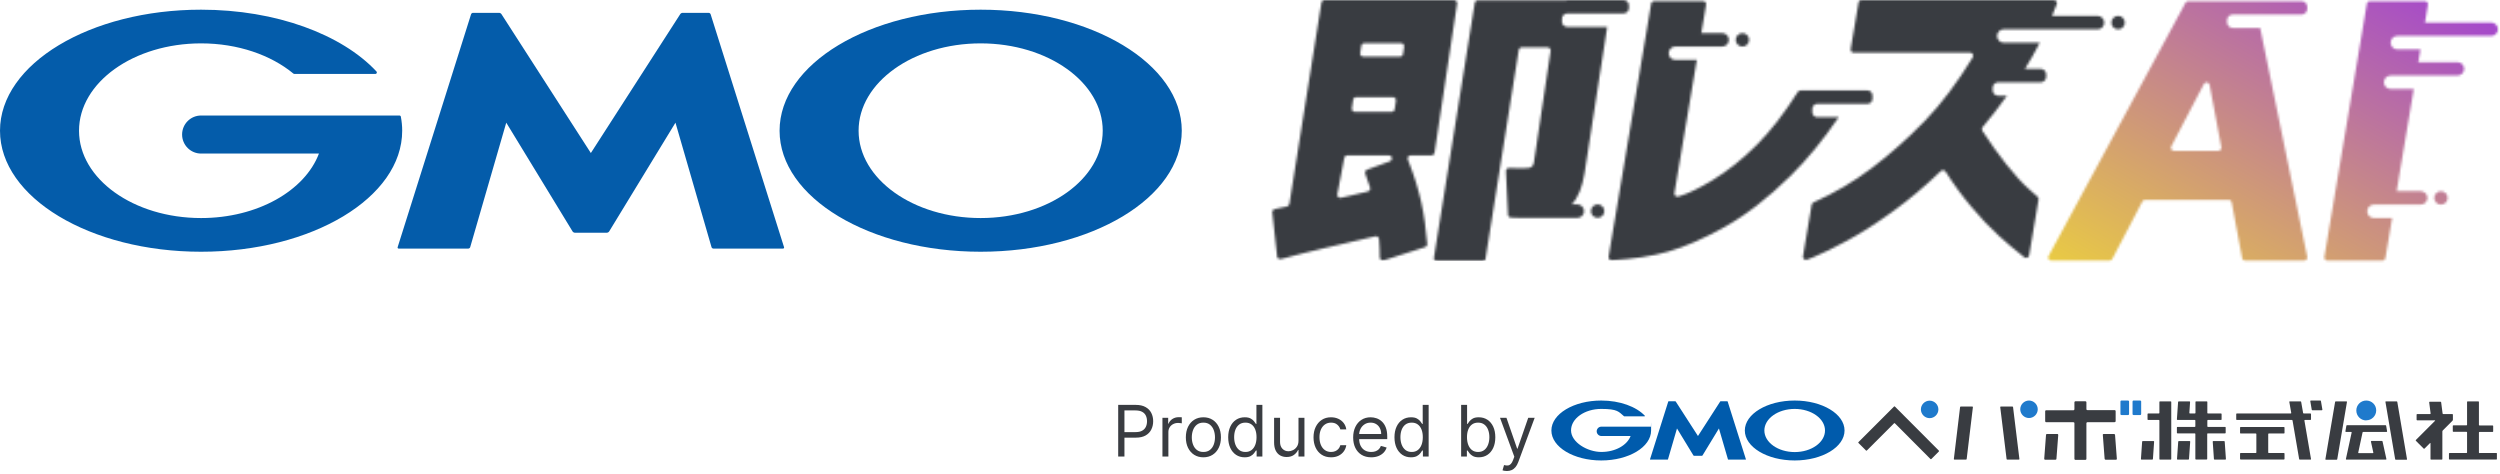 <svg width="1077" height="204" viewBox="0 0 1077 204" fill="none" xmlns="http://www.w3.org/2000/svg">
<g clip-path="url(#clip0_2392_1887)">
<path d="M649.154 202.915C648.719 202.915 648.332 202.879 647.992 202.807C647.652 202.741 647.417 202.676 647.286 202.611L647.938 200.353C648.56 200.512 649.11 200.57 649.588 200.526C650.066 200.483 650.489 200.269 650.858 199.886C651.235 199.509 651.579 198.898 651.89 198.051L652.368 196.748L646.201 179.984H648.98L653.584 193.274H653.757L658.361 179.984H661.141L654.061 199.093C653.743 199.955 653.349 200.668 652.878 201.232C652.407 201.804 651.861 202.228 651.238 202.503C650.623 202.778 649.928 202.915 649.154 202.915Z" fill="#393C41"/>
<path d="M629.458 196.661V174.424H632.02V182.633H632.237C632.426 182.343 632.686 181.974 633.019 181.525C633.359 181.069 633.844 180.664 634.474 180.309C635.111 179.947 635.973 179.766 637.058 179.766C638.463 179.766 639.7 180.118 640.772 180.82C641.843 181.522 642.679 182.517 643.28 183.806C643.881 185.094 644.181 186.614 644.181 188.366C644.181 190.132 643.881 191.663 643.28 192.959C642.679 194.247 641.847 195.246 640.782 195.955C639.718 196.657 638.492 197.009 637.102 197.009C636.03 197.009 635.173 196.831 634.528 196.477C633.884 196.115 633.388 195.706 633.041 195.25C632.693 194.786 632.426 194.403 632.237 194.099H631.933V196.661H629.458ZM631.977 188.322C631.977 189.582 632.161 190.693 632.531 191.656C632.9 192.611 633.439 193.36 634.148 193.903C634.858 194.439 635.726 194.707 636.754 194.707C637.826 194.707 638.72 194.424 639.436 193.86C640.16 193.288 640.703 192.521 641.065 191.558C641.434 190.588 641.619 189.509 641.619 188.322C641.619 187.15 641.438 186.093 641.076 185.152C640.721 184.204 640.182 183.454 639.458 182.904C638.741 182.347 637.84 182.068 636.754 182.068C635.712 182.068 634.836 182.333 634.127 182.861C633.417 183.382 632.882 184.113 632.52 185.054C632.158 185.988 631.977 187.077 631.977 188.322Z" fill="#393C41"/>
<path d="M607.818 197.009C606.429 197.009 605.202 196.657 604.138 195.955C603.074 195.246 602.241 194.247 601.64 192.959C601.04 191.663 600.739 190.132 600.739 188.366C600.739 186.614 601.04 185.094 601.64 183.806C602.241 182.517 603.077 181.522 604.148 180.82C605.22 180.118 606.458 179.766 607.862 179.766C608.948 179.766 609.805 179.947 610.435 180.309C611.072 180.664 611.557 181.069 611.89 181.525C612.23 181.974 612.494 182.343 612.683 182.633H612.9V174.424H615.462V196.661H612.987V194.099H612.683C612.494 194.403 612.227 194.786 611.879 195.25C611.532 195.706 611.036 196.115 610.392 196.477C609.747 196.831 608.89 197.009 607.818 197.009ZM608.166 194.707C609.194 194.707 610.062 194.439 610.772 193.903C611.481 193.36 612.02 192.611 612.389 191.656C612.759 190.693 612.943 189.582 612.943 188.322C612.943 187.077 612.762 185.988 612.4 185.054C612.038 184.113 611.503 183.382 610.793 182.861C610.084 182.333 609.208 182.068 608.166 182.068C607.08 182.068 606.175 182.347 605.451 182.904C604.735 183.454 604.196 184.204 603.834 185.152C603.479 186.093 603.302 187.15 603.302 188.322C603.302 189.509 603.483 190.588 603.844 191.558C604.214 192.521 604.756 193.288 605.473 193.86C606.197 194.424 607.095 194.707 608.166 194.707Z" fill="#393C41"/>
<path d="M590.718 197.009C589.111 197.009 587.724 196.654 586.559 195.944C585.401 195.228 584.507 194.229 583.877 192.948C583.255 191.659 582.943 190.161 582.943 188.453C582.943 186.744 583.255 185.239 583.877 183.936C584.507 182.626 585.383 181.605 586.505 180.874C587.634 180.136 588.951 179.766 590.457 179.766C591.326 179.766 592.183 179.911 593.03 180.201C593.877 180.49 594.648 180.961 595.343 181.612C596.038 182.257 596.592 183.111 597.004 184.175C597.417 185.239 597.623 186.549 597.623 188.105V189.191H584.768V186.976H595.017C595.017 186.035 594.829 185.195 594.453 184.457C594.083 183.719 593.555 183.136 592.867 182.709C592.187 182.282 591.383 182.068 590.457 182.068C589.436 182.068 588.553 182.322 587.808 182.828C587.069 183.328 586.501 183.979 586.103 184.783C585.705 185.586 585.506 186.448 585.506 187.367V188.844C585.506 190.103 585.723 191.171 586.157 192.047C586.599 192.915 587.211 193.578 587.992 194.034C588.774 194.482 589.682 194.707 590.718 194.707C591.391 194.707 591.999 194.613 592.542 194.424C593.092 194.229 593.566 193.939 593.964 193.556C594.362 193.165 594.67 192.68 594.887 192.101L597.362 192.796C597.102 193.635 596.664 194.374 596.049 195.011C595.433 195.64 594.673 196.133 593.769 196.487C592.864 196.835 591.847 197.009 590.718 197.009Z" fill="#393C41"/>
<path d="M573.421 197.009C571.858 197.009 570.511 196.639 569.382 195.901C568.253 195.163 567.384 194.146 566.776 192.85C566.168 191.554 565.864 190.074 565.864 188.409C565.864 186.715 566.175 185.221 566.798 183.925C567.428 182.622 568.304 181.605 569.425 180.874C570.555 180.136 571.872 179.766 573.378 179.766C574.55 179.766 575.607 179.984 576.548 180.418C577.489 180.852 578.26 181.46 578.861 182.242C579.462 183.024 579.834 183.936 579.979 184.978H577.417C577.221 184.218 576.787 183.545 576.114 182.959C575.448 182.365 574.55 182.068 573.421 182.068C572.422 182.068 571.546 182.329 570.794 182.85C570.048 183.364 569.465 184.091 569.045 185.032C568.633 185.966 568.427 187.063 568.427 188.322C568.427 189.611 568.629 190.733 569.035 191.688C569.447 192.644 570.026 193.386 570.772 193.914C571.525 194.443 572.408 194.707 573.421 194.707C574.087 194.707 574.691 194.591 575.234 194.359C575.777 194.128 576.237 193.795 576.613 193.36C576.99 192.926 577.258 192.405 577.417 191.797H579.979C579.834 192.781 579.476 193.668 578.904 194.457C578.34 195.239 577.59 195.861 576.657 196.325C575.73 196.781 574.652 197.009 573.421 197.009Z" fill="#393C41"/>
<path d="M559.39 189.842V179.984H561.953V196.661H559.39V193.838H559.217C558.826 194.685 558.218 195.405 557.392 195.999C556.567 196.585 555.525 196.878 554.265 196.878C553.223 196.878 552.297 196.65 551.486 196.194C550.675 195.731 550.038 195.036 549.575 194.11C549.112 193.176 548.88 192 548.88 190.581V179.984H551.442V190.407C551.442 191.623 551.783 192.593 552.463 193.317C553.151 194.041 554.027 194.403 555.091 194.403C555.728 194.403 556.375 194.24 557.034 193.914C557.7 193.588 558.257 193.089 558.706 192.416C559.162 191.743 559.39 190.885 559.39 189.842Z" fill="#393C41"/>
<path d="M536.187 197.009C534.798 197.009 533.571 196.657 532.507 195.955C531.443 195.246 530.61 194.247 530.009 192.959C529.408 191.663 529.108 190.132 529.108 188.366C529.108 186.614 529.408 185.094 530.009 183.806C530.61 182.517 531.446 181.522 532.517 180.82C533.589 180.118 534.826 179.766 536.231 179.766C537.317 179.766 538.174 179.947 538.804 180.309C539.441 180.664 539.926 181.069 540.259 181.525C540.599 181.974 540.863 182.343 541.052 182.633H541.269V174.424H543.831V196.661H541.356V194.099H541.052C540.863 194.403 540.596 194.786 540.248 195.25C539.901 195.706 539.405 196.115 538.761 196.477C538.116 196.831 537.259 197.009 536.187 197.009ZM536.535 194.707C537.563 194.707 538.431 194.439 539.141 193.903C539.85 193.36 540.389 192.611 540.758 191.656C541.128 190.693 541.312 189.582 541.312 188.322C541.312 187.077 541.131 185.988 540.769 185.054C540.407 184.113 539.872 183.382 539.162 182.861C538.453 182.333 537.577 182.068 536.535 182.068C535.449 182.068 534.544 182.347 533.82 182.904C533.104 183.454 532.564 184.204 532.203 185.152C531.848 186.093 531.671 187.15 531.671 188.322C531.671 189.509 531.851 190.588 532.213 191.558C532.583 192.521 533.125 193.288 533.842 193.86C534.566 194.424 535.463 194.707 536.535 194.707Z" fill="#393C41"/>
<path d="M518.421 197.009C516.916 197.009 515.595 196.65 514.458 195.934C513.329 195.217 512.446 194.214 511.809 192.926C511.179 191.638 510.864 190.132 510.864 188.409C510.864 186.672 511.179 185.156 511.809 183.86C512.446 182.564 513.329 181.558 514.458 180.841C515.595 180.125 516.916 179.766 518.421 179.766C519.927 179.766 521.244 180.125 522.374 180.841C523.51 181.558 524.393 182.564 525.023 183.86C525.66 185.156 525.978 186.672 525.978 188.409C525.978 190.132 525.66 191.638 525.023 192.926C524.393 194.214 523.51 195.217 522.374 195.934C521.244 196.65 519.927 197.009 518.421 197.009ZM518.421 194.707C519.565 194.707 520.506 194.414 521.244 193.827C521.983 193.241 522.529 192.47 522.884 191.515C523.239 190.559 523.416 189.524 523.416 188.409C523.416 187.295 523.239 186.256 522.884 185.293C522.529 184.33 521.983 183.552 521.244 182.959C520.506 182.365 519.565 182.068 518.421 182.068C517.278 182.068 516.337 182.365 515.598 182.959C514.86 183.552 514.314 184.33 513.959 185.293C513.604 186.256 513.427 187.295 513.427 188.409C513.427 189.524 513.604 190.559 513.959 191.515C514.314 192.47 514.86 193.241 515.598 193.827C516.337 194.414 517.278 194.707 518.421 194.707Z" fill="#393C41"/>
<path d="M500.778 196.661V179.984H503.253V182.503H503.427C503.731 181.677 504.281 181.008 505.077 180.494C505.873 179.98 506.771 179.723 507.77 179.723C507.958 179.723 508.193 179.727 508.476 179.734C508.758 179.741 508.972 179.752 509.116 179.766V182.372C509.029 182.351 508.83 182.318 508.519 182.275C508.215 182.224 507.893 182.199 507.553 182.199C506.742 182.199 506.018 182.369 505.381 182.709C504.752 183.042 504.252 183.505 503.883 184.099C503.521 184.685 503.34 185.355 503.34 186.107V196.661H500.778Z" fill="#393C41"/>
<path d="M481.717 196.661V174.424H489.23C490.975 174.424 492.401 174.739 493.508 175.369C494.623 175.992 495.448 176.835 495.984 177.899C496.52 178.963 496.787 180.15 496.787 181.46C496.787 182.77 496.52 183.961 495.984 185.032C495.455 186.104 494.638 186.958 493.53 187.595C492.423 188.225 491.004 188.54 489.274 188.54H483.888V186.151H489.187C490.381 186.151 491.34 185.945 492.064 185.532C492.788 185.119 493.313 184.562 493.639 183.86C493.972 183.15 494.138 182.351 494.138 181.46C494.138 180.57 493.972 179.774 493.639 179.072C493.313 178.369 492.784 177.819 492.053 177.421C491.322 177.016 490.352 176.813 489.144 176.813H484.41V196.661H481.717Z" fill="#393C41"/>
<g clip-path="url(#clip1_2392_1887)">
<path d="M913.9 172.55H916.791C916.998 172.55 917.204 172.705 917.204 172.963V178.384C917.204 178.591 917.049 178.797 916.791 178.797H913.9C913.693 178.797 913.487 178.643 913.487 178.384V172.963C913.487 172.757 913.642 172.55 913.9 172.55Z" fill="#1F7ACC"/>
<path d="M919.115 172.55H922.006C922.213 172.55 922.419 172.705 922.419 172.963V178.384C922.419 178.591 922.264 178.797 922.006 178.797H919.115C918.908 178.797 918.702 178.643 918.702 178.384V172.963C918.702 172.757 918.856 172.55 919.115 172.55Z" fill="#1F7ACC"/>
<path d="M831.288 180.14C833.354 180.14 835.057 178.436 835.057 176.371C835.057 174.305 833.354 172.602 831.288 172.602C829.223 172.602 827.519 174.305 827.519 176.371C827.519 178.436 829.223 180.14 831.288 180.14Z" fill="#1F7ACC"/>
<path d="M874.091 172.55C872.026 172.55 870.322 174.254 870.322 176.319C870.322 178.384 872.026 180.088 874.091 180.088C876.157 180.088 877.861 178.384 877.861 176.319C877.861 174.254 876.157 172.55 874.091 172.55Z" fill="#1F7ACC"/>
<path d="M1019.38 181.069C1021.76 181.069 1023.67 179.159 1023.67 176.784C1023.67 174.409 1021.76 172.55 1019.38 172.55C1017.01 172.55 1015.1 174.46 1015.1 176.835C1015.1 179.211 1017.01 181.121 1019.38 181.121" fill="#1F7ACC"/>
<path d="M731.483 196.352H733.187C733.29 196.352 733.394 196.301 733.445 196.198L740.519 184.58L744.391 197.85C744.391 197.953 744.494 198.005 744.598 198.005H752.033C752.136 198.005 752.188 197.953 752.136 197.85L744.288 173.015C744.288 172.911 744.185 172.86 744.081 172.86H741.293C741.19 172.86 741.087 172.911 741.035 173.015L731.483 187.833L721.931 173.015C721.931 172.963 721.776 172.86 721.673 172.86H718.885C718.782 172.86 718.678 172.911 718.678 173.015L710.83 197.85C710.83 197.953 710.83 198.005 710.934 198.005H718.369C718.472 198.005 718.523 197.953 718.575 197.85L722.448 184.58L729.521 196.198C729.521 196.249 729.676 196.352 729.779 196.352H731.483Z" fill="#005BAC"/>
<path d="M711.192 183.961C711.192 183.909 711.088 183.806 711.037 183.806H689.868C688.732 183.806 687.854 184.735 687.854 185.819C687.854 186.904 688.783 187.833 689.868 187.833H702.466C700.969 191.809 695.909 194.7 689.868 194.7C683.827 194.7 676.805 190.518 676.805 185.406C676.805 180.295 682.639 176.164 689.816 176.164C696.993 176.164 697.303 177.403 699.678 179.365C699.678 179.365 699.729 179.365 699.781 179.365H708.455C708.558 179.365 708.61 179.314 708.61 179.211C708.61 179.107 708.61 179.159 708.61 179.107C704.893 175.183 697.871 172.55 689.816 172.55C677.941 172.55 668.337 178.333 668.337 185.458C668.337 192.583 677.941 198.366 689.816 198.366C701.691 198.366 711.295 192.583 711.295 185.458C711.295 178.333 711.295 184.477 711.14 183.961" fill="#005BAC"/>
<path d="M773.15 172.55C761.275 172.55 751.671 178.333 751.671 185.458C751.671 192.583 761.275 198.366 773.15 198.366C785.026 198.366 794.629 192.583 794.629 185.458C794.629 178.333 785.026 172.55 773.15 172.55ZM773.15 194.752C765.973 194.752 760.087 190.57 760.087 185.458C760.087 180.346 765.922 176.164 773.15 176.164C780.379 176.164 786.213 180.346 786.213 185.458C786.213 190.57 780.379 194.752 773.15 194.752Z" fill="#005BAC"/>
<path d="M922.316 197.747C922.316 197.901 922.419 198.005 922.574 198.005H927.169C927.324 198.005 927.427 197.901 927.479 197.747L927.995 190.26C927.995 190.105 927.892 190.002 927.737 190.002H923.142C922.987 190.002 922.884 190.105 922.832 190.26L922.316 197.747Z" fill="#393C41"/>
<path d="M937.857 197.747C937.857 197.901 937.96 198.005 938.115 198.005H942.711C942.865 198.005 942.969 197.901 943.02 197.747L943.537 190.26C943.537 190.105 943.433 190.002 943.278 190.002H938.683C938.528 190.002 938.425 190.105 938.373 190.26L937.857 197.747Z" fill="#393C41"/>
<path d="M953.502 190.002C953.347 190.002 953.244 190.105 953.244 190.26L953.76 197.747C953.76 197.901 953.915 198.005 954.07 198.005H958.665C958.82 198.005 958.923 197.901 958.923 197.747L958.407 190.26C958.407 190.105 958.252 190.002 958.097 190.002H953.502Z" fill="#393C41"/>
<path d="M951.178 183.909C951.023 183.909 950.92 183.806 950.92 183.651V181.173C950.92 181.018 951.023 180.914 951.178 180.914H956.806C956.961 180.914 957.064 180.811 957.064 180.656V178.384C957.064 178.23 956.961 178.126 956.806 178.126H951.178C951.023 178.126 950.92 178.023 950.92 177.868V173.17C950.92 173.015 950.817 172.911 950.662 172.911H946.067C945.912 172.911 945.809 173.015 945.809 173.17V177.868C945.809 178.023 945.705 178.126 945.55 178.126H943.433C943.279 178.126 943.175 178.023 943.175 177.868L943.485 173.17C943.485 173.015 943.382 172.911 943.227 172.911H938.632C938.477 172.911 938.373 173.015 938.322 173.17L937.806 180.656C937.806 180.811 937.909 180.914 938.064 180.914H945.499C945.654 180.914 945.757 181.018 945.757 181.173V183.651C945.757 183.806 945.654 183.909 945.499 183.909H938.064C937.909 183.909 937.806 184.012 937.806 184.167V186.439C937.806 186.594 937.909 186.697 938.064 186.697H945.499C945.654 186.697 945.757 186.8 945.757 186.955V197.695C945.757 197.85 945.86 197.953 946.015 197.953H950.61C950.765 197.953 950.868 197.85 950.868 197.695V186.955C950.868 186.8 950.972 186.697 951.127 186.697H958.562C958.717 186.697 958.82 186.594 958.82 186.439V184.167C958.82 184.012 958.717 183.909 958.562 183.909H951.127H951.178Z" fill="#393C41"/>
<path d="M930.267 177.868C930.267 178.023 930.164 178.126 930.009 178.126H925.414C925.259 178.126 925.156 178.23 925.156 178.384V180.656C925.156 180.811 925.259 180.914 925.414 180.914H930.009C930.164 180.914 930.267 181.018 930.267 181.173V197.747C930.267 197.901 930.37 198.005 930.525 198.005H935.121C935.275 198.005 935.379 197.901 935.379 197.747V173.17C935.379 173.015 935.275 172.911 935.121 172.911H930.525C930.37 172.911 930.267 173.015 930.267 173.17V177.868Z" fill="#393C41"/>
<path d="M880.649 197.643C880.649 197.85 880.804 198.056 881.01 198.056H885.502C885.709 198.056 885.915 197.901 885.915 197.643L886.69 187.368C886.69 187.162 886.535 186.955 886.328 186.955H881.836C881.63 186.955 881.423 187.11 881.423 187.368L880.649 197.643Z" fill="#393C41"/>
<path d="M906.258 186.955C906.052 186.955 905.845 187.11 905.897 187.368L906.671 197.643C906.671 197.85 906.878 198.056 907.084 198.056H911.576C911.783 198.056 911.989 197.901 911.938 197.643L911.163 187.368C911.163 187.162 910.957 186.955 910.75 186.955H906.258Z" fill="#393C41"/>
<path d="M911.008 181.844C911.215 181.844 911.421 181.689 911.421 181.431V177.094C911.421 176.887 911.267 176.681 911.008 176.681H899.236C899.03 176.681 898.823 176.526 898.823 176.268V173.273C898.823 173.066 898.617 172.86 898.41 172.86H894.073C893.867 172.86 893.66 173.066 893.66 173.273V176.319C893.66 176.526 893.505 176.732 893.247 176.732H881.475C881.268 176.732 881.062 176.887 881.062 177.145V181.482C881.062 181.689 881.268 181.895 881.475 181.895H893.247C893.453 181.895 893.66 182.05 893.66 182.308V197.695C893.66 197.901 893.815 198.108 894.073 198.108H898.41C898.617 198.108 898.823 197.953 898.823 197.695V182.308C898.823 182.102 898.978 181.895 899.236 181.895H911.008V181.844Z" fill="#393C41"/>
<path d="M815.076 176.009L814.869 176.216L814.663 176.422L800.619 190.466C800.515 190.57 800.515 190.725 800.619 190.828L803.872 194.081C803.975 194.184 804.13 194.184 804.233 194.081L815.953 182.36C816.057 182.257 816.212 182.257 816.315 182.36L831.65 197.747C831.753 197.85 831.908 197.85 832.011 197.747L835.264 194.494C835.367 194.39 835.367 194.236 835.264 194.132L816.315 175.132C816.212 175.028 816.057 175.028 815.953 175.132L815.024 176.061L815.076 176.009Z" fill="#393C41"/>
<path d="M841.718 197.747C841.718 197.901 841.821 198.005 841.976 198.005H846.933C847.088 198.005 847.243 197.901 847.243 197.747L849.927 175.39C849.927 175.235 849.824 175.132 849.669 175.132H844.713C844.558 175.132 844.454 175.235 844.403 175.39L841.718 197.747Z" fill="#393C41"/>
<path d="M861.958 175.132C861.803 175.132 861.7 175.235 861.7 175.39L864.436 197.747C864.436 197.901 864.591 198.005 864.746 198.005H869.703C869.857 198.005 869.961 197.901 869.961 197.747L867.224 175.39C867.224 175.235 867.069 175.132 866.914 175.132H861.958Z" fill="#393C41"/>
<path d="M1032.76 173.17C1032.76 173.015 1032.6 172.911 1032.45 172.911H1027.85C1027.7 172.911 1027.59 173.015 1027.65 173.17L1031.83 197.798C1031.83 197.953 1031.98 198.056 1032.14 198.056H1036.73C1036.89 198.056 1036.99 197.953 1036.94 197.798L1032.76 173.17Z" fill="#393C41"/>
<path d="M1006.27 172.911C1006.11 172.911 1005.96 173.015 1005.96 173.17L1001.78 197.798C1001.78 197.953 1001.83 198.056 1001.98 198.056H1006.58C1006.73 198.056 1006.89 197.953 1006.89 197.798L1011.07 173.17C1011.07 173.015 1011.02 172.911 1010.87 172.911H1006.27Z" fill="#393C41"/>
<path d="M1021.6 190.002C1021.45 190.002 1021.35 190.105 1021.4 190.26L1022.43 194.958C1022.43 195.113 1022.38 195.217 1022.22 195.217H1016.13C1015.98 195.217 1015.87 195.113 1015.93 194.958L1017.78 186.336C1017.78 186.181 1017.94 186.078 1018.09 186.078H1028.11C1028.27 186.078 1028.37 185.974 1028.37 185.819C1028.37 185.819 1028.01 183.651 1027.96 183.444C1027.96 183.289 1027.85 183.186 1027.7 183.186H1011.07C1010.92 183.186 1010.81 183.289 1010.81 183.444L1010.4 185.819C1010.4 185.974 1010.5 186.078 1010.66 186.078H1012.88C1013.03 186.078 1013.14 186.181 1013.09 186.336L1010.61 197.747C1010.61 197.901 1010.66 198.005 1010.81 198.005H1027.85C1028.01 198.005 1028.11 197.901 1028.06 197.747L1026.41 190.208C1026.41 190.053 1026.25 189.95 1026.1 189.95H1021.55L1021.6 190.002Z" fill="#393C41"/>
<path d="M1068.18 195.217C1068.02 195.217 1067.92 195.113 1067.92 194.958V186.336C1067.92 186.181 1068.02 186.078 1068.18 186.078H1073.8C1073.96 186.078 1074.06 185.974 1074.06 185.819V183.548C1074.06 183.393 1073.96 183.289 1073.8 183.289H1068.18C1068.02 183.289 1067.92 183.186 1067.92 183.031V173.17C1067.92 173.015 1067.82 172.911 1067.66 172.911H1063.07C1062.91 172.911 1062.81 173.015 1062.81 173.17V182.98C1062.81 183.135 1062.7 183.238 1062.55 183.238H1056.92C1056.77 183.238 1056.66 183.341 1056.66 183.496V185.768C1056.66 185.923 1056.77 186.026 1056.92 186.026H1062.55C1062.7 186.026 1062.81 186.129 1062.81 186.284V194.907C1062.81 195.062 1062.7 195.165 1062.55 195.165H1055.27C1055.11 195.165 1055.01 195.268 1055.01 195.423V197.695C1055.01 197.85 1055.11 197.953 1055.27 197.953H1075.46C1075.61 197.953 1075.72 197.85 1075.72 197.695V195.423C1075.72 195.268 1075.61 195.165 1075.46 195.165H1068.23L1068.18 195.217Z" fill="#393C41"/>
<path d="M1056.51 181.276C1056.61 181.173 1056.71 180.966 1056.71 180.811V178.643C1056.71 178.488 1056.61 178.384 1056.46 178.384H1052.58C1052.43 178.384 1052.27 178.281 1052.27 178.126L1051.65 173.324C1051.65 173.17 1051.5 173.066 1051.34 173.066H1046.75C1046.59 173.066 1046.49 173.17 1046.49 173.324L1047.11 178.126C1047.11 178.281 1047.01 178.384 1046.85 178.384H1041.33C1041.17 178.384 1041.07 178.488 1041.07 178.643V180.811C1041.07 180.966 1041.17 181.069 1041.33 181.069H1048.92C1049.07 181.069 1049.12 181.173 1049.02 181.276L1040.76 189.537C1040.66 189.64 1040.66 189.795 1040.76 189.898L1044.12 193.255C1044.22 193.358 1044.37 193.358 1044.48 193.255L1046.85 190.879C1046.96 190.776 1047.06 190.828 1047.06 190.983V197.747C1047.06 197.901 1047.16 198.005 1047.32 198.005H1051.91C1052.07 198.005 1052.17 197.901 1052.17 197.747V185.871C1052.17 185.716 1052.27 185.51 1052.38 185.406L1056.51 181.276Z" fill="#393C41"/>
<path d="M991.348 173.17C991.348 173.015 991.193 172.911 991.038 172.911H986.443C986.288 172.911 986.185 173.015 986.237 173.17L987.063 177.868C987.063 178.023 987.011 178.126 986.856 178.126H963.622C963.467 178.126 963.364 178.23 963.364 178.384V180.656C963.364 180.811 963.467 180.914 963.622 180.914H987.321C987.476 180.914 987.631 181.018 987.631 181.173L990.47 197.747C990.47 197.901 990.625 198.005 990.78 198.005H995.375C995.53 198.005 995.634 197.901 995.582 197.747L992.742 181.173C992.742 181.018 992.794 180.914 992.949 180.914H995.324C995.479 180.914 995.582 180.811 995.582 180.656V178.384C995.582 178.23 995.479 178.126 995.324 178.126H992.484C992.329 178.126 992.174 178.023 992.174 177.868L991.348 173.17Z" fill="#393C41"/>
<path d="M965.016 186.491C965.016 186.646 965.119 186.749 965.274 186.749H971.78C971.934 186.749 972.038 186.852 972.038 187.007V194.907C972.038 195.062 971.934 195.165 971.78 195.165H965.274C965.119 195.165 965.016 195.268 965.016 195.423V197.695C965.016 197.85 965.119 197.953 965.274 197.953H983.913C984.068 197.953 984.171 197.85 984.171 197.695V195.423C984.171 195.268 984.068 195.165 983.913 195.165H977.407C977.253 195.165 977.149 195.062 977.149 194.907V187.007C977.149 186.852 977.253 186.749 977.407 186.749H983.913C984.068 186.749 984.171 186.646 984.171 186.491V184.219C984.171 184.064 984.068 183.961 983.913 183.961H965.274C965.119 183.961 965.016 184.064 965.016 184.219V186.491Z" fill="#393C41"/>
<path d="M995.53 172.55C995.375 172.55 995.272 172.653 995.272 172.808L995.892 176.474C995.892 176.629 995.995 176.732 996.15 176.732H1000.23C1000.38 176.732 1000.49 176.629 1000.49 176.474L999.867 172.808C999.867 172.653 999.764 172.55 999.609 172.55H995.53Z" fill="#393C41"/>
</g>
<mask id="mask0_2392_1887" style="mask-type:luminance" maskUnits="userSpaceOnUse" x="548" y="0" width="529" height="113">
<path d="M627.699 1.528C627.824 0.728 627.201 0.01 626.402 0.01H570.574C569.93 0.01 569.38 0.478 569.277 1.123L555.465 87.873C555.382 88.414 554.956 88.851 554.427 88.955C552.507 89.36 550.785 89.745 549.166 90.078C548.502 90.213 548.045 90.837 548.118 91.513L550.173 110.468C550.256 111.279 551.044 111.809 551.823 111.601C562.884 108.555 578.45 105.04 592.48 101.806C593.247 101.63 594.005 102.17 594.078 102.95C594.347 105.768 594.379 108.274 594.42 110.925C594.43 111.809 595.302 112.433 596.143 112.163L613.918 106.454C614.5 106.267 614.883 105.695 614.832 105.082C613.835 92.396 611.812 82.04 606.499 68.741C606.146 67.868 606.779 66.921 607.713 66.921H616.699C617.353 66.921 617.903 66.443 617.997 65.798L627.72 1.518L627.699 1.528ZM598.768 69.49L588.931 73.098C588.256 73.347 587.903 74.106 588.142 74.782C589.232 77.818 589.387 78.089 590.238 80.823C590.466 81.551 590.031 82.321 589.283 82.508C585.33 83.464 581.781 84.275 577.703 85.222C576.779 85.44 575.928 84.629 576.115 83.693L579.114 68.013C579.228 67.389 579.778 66.942 580.411 66.942H598.322C599.795 66.942 600.159 68.99 598.778 69.5L598.768 69.49ZM601.383 43.37L600.823 47.072C600.729 47.716 600.169 48.195 599.526 48.195H583.68C582.87 48.195 582.258 47.477 582.383 46.676L582.943 42.975C583.037 42.33 583.597 41.852 584.24 41.852H600.086C600.895 41.852 601.508 42.569 601.383 43.37ZM604.901 20.131L604.423 23.271C604.33 23.915 603.77 24.394 603.126 24.394H587.281C586.471 24.394 585.859 23.676 585.984 22.875L586.461 19.735C586.554 19.091 587.115 18.612 587.758 18.612H603.604C604.413 18.612 605.025 19.33 604.901 20.131ZM750.635 20.058C752.223 20.058 753.52 18.768 753.52 17.167C753.52 15.566 752.233 14.276 750.635 14.276C749.037 14.276 747.75 15.566 747.75 17.167C747.75 18.768 749.037 20.058 750.635 20.058ZM912.485 12.633C914.073 12.633 915.37 11.344 915.37 9.743C915.37 8.142 914.083 6.852 912.485 6.852C910.887 6.852 909.6 8.142 909.6 9.743C909.6 11.344 910.887 12.633 912.485 12.633ZM672.912 9.275V8.058C672.912 6.8 673.929 5.781 675.184 5.781H699.446C700.701 5.781 701.718 4.762 701.718 3.504V2.288C701.718 1.029 700.701 0.01 699.446 0.01H675.246C675.008 0.01 674.79 0.052 674.572 0.125H636.634C635.99 0.125 635.44 0.593 635.337 1.237L617.727 111.092C617.602 111.892 618.215 112.62 619.024 112.62H638.657C639.301 112.62 639.851 112.152 639.954 111.508L654.275 21.524C654.378 20.879 654.928 20.411 655.572 20.411H666.706C667.516 20.411 668.128 21.129 668.003 21.929L660.822 69.864C660.542 71.559 659.837 72.255 658.197 72.401C656.661 72.526 653.195 72.536 650.134 72.359C649.356 72.318 648.723 72.963 648.754 73.742L649.636 92.48C649.667 93.155 650.207 93.706 650.881 93.738C651.805 93.779 652.77 93.81 653.756 93.831C653.808 93.831 653.859 93.852 653.922 93.852H654.721C655.966 93.873 657.222 93.873 658.456 93.852H679.532C681.12 93.852 682.417 92.563 682.417 90.961C682.417 89.36 681.13 88.071 679.532 88.071H677.114C679.978 84.962 681.639 80.553 682.614 74.668L692.389 11.583H675.153C673.897 11.583 672.88 10.564 672.88 9.306L672.912 9.275ZM1051.56 82.373C1049.97 82.373 1048.67 83.662 1048.67 85.263C1048.67 86.865 1049.96 88.154 1051.56 88.154C1053.16 88.154 1054.44 86.865 1054.44 85.263C1054.44 83.662 1053.16 82.373 1051.56 82.373ZM1073.21 9.743H1044.67L1045.95 2.059C1046.09 1.258 1045.47 0.52 1044.66 0.52H1020.95C1020.3 0.52 1019.75 0.988 1019.65 1.622L1001.33 110.728C1001.2 111.529 1001.82 112.267 1002.63 112.267H1026.34C1026.98 112.267 1027.53 111.799 1027.64 111.165L1030.53 93.925H1022.67C1021.08 93.925 1019.78 92.635 1019.78 91.034C1019.78 89.433 1021.07 88.144 1022.67 88.144H1042.84C1044.43 88.144 1045.73 86.854 1045.73 85.253C1045.73 83.652 1044.44 82.362 1042.84 82.362H1032.47L1039.86 38.337H1029.87C1028.28 38.337 1026.98 37.048 1026.98 35.447C1026.98 33.845 1028.27 32.556 1029.87 32.556H1058.69C1060.27 32.556 1061.57 31.267 1061.57 29.665C1061.57 28.064 1060.28 26.775 1058.69 26.775H1041.8L1042.73 21.274H1032.75C1031.17 21.274 1029.87 19.985 1029.87 18.384C1029.87 16.782 1031.16 15.493 1032.75 15.493H1073.2C1074.79 15.493 1076.09 14.204 1076.09 12.602C1076.09 11.001 1074.8 9.712 1073.2 9.712L1073.21 9.743ZM973.678 12.041H961.88C960.5 12.041 959.389 10.918 959.389 9.545V8.765C959.389 7.383 960.51 6.27 961.88 6.27H991.475C992.855 6.27 993.965 5.147 993.965 3.774V2.995C993.965 1.612 992.845 0.499 991.475 0.499H961.963C961.88 0.499 961.797 0.52 961.714 0.52H942.682C942.195 0.52 941.759 0.78 941.52 1.206L882.506 110.312C882.029 111.196 882.662 112.256 883.668 112.256H908.822C909.31 112.256 909.756 111.986 909.984 111.549L922.924 86.813C923.153 86.376 923.599 86.106 924.087 86.106H960.105C960.738 86.106 961.278 86.553 961.402 87.177L965.916 111.175C966.031 111.799 966.58 112.246 967.213 112.246H992.668C993.498 112.246 994.131 111.477 993.955 110.655L973.668 12.02L973.678 12.041ZM955.654 64.987H936.539C935.553 64.987 934.91 63.937 935.377 63.053L949.438 36.185C950.019 35.072 951.669 35.322 951.897 36.549L956.951 63.417C957.106 64.228 956.484 64.977 955.654 64.977V64.987ZM863.174 12.633H903.623C905.211 12.633 906.508 11.344 906.508 9.743C906.508 8.142 905.221 6.852 903.623 6.852H884.032C884.716 5.178 885.391 3.494 886.034 1.788C886.356 0.925 885.713 0 884.789 0H801.949C801.306 0 800.756 0.468 800.652 1.102L797.28 21.149C797.145 21.95 797.768 22.688 798.577 22.688H848.729C849.756 22.688 850.389 23.822 849.85 24.706C843.167 35.634 836.37 44.69 829.438 51.855C822.081 59.456 814.443 66.277 806.515 72.287C798.764 78.162 790.338 83.142 781.227 87.218C780.832 87.395 780.542 87.759 780.469 88.195L776.723 110.437C776.547 111.456 777.553 112.267 778.508 111.882C779.348 111.539 780.448 111.092 781.787 110.541C785.315 109.085 790.037 106.756 795.952 103.564C801.867 100.361 808.414 96.16 815.616 90.951C822.434 86.012 829.272 80.262 836.142 73.68C836.744 73.108 837.709 73.222 838.155 73.93C841.579 79.316 845.211 84.286 849.04 88.84C853.181 93.769 857.155 97.98 860.953 101.453C864.274 104.5 867.968 107.619 872.036 110.801C872.824 111.414 873.987 110.967 874.153 109.979L878.2 85.96C878.272 85.513 878.117 85.055 877.785 84.754C877.12 84.161 875.854 83.028 873.976 81.374C871.154 78.889 867.926 75.333 864.274 70.737C860.797 66.37 857.383 61.566 854.001 56.347C853.689 55.858 853.72 55.224 854.104 54.776C857.695 50.544 861.192 46.021 864.606 41.238H860.797C859.5 41.238 858.442 40.178 858.442 38.878V37.817C858.442 36.518 859.49 35.457 860.797 35.457H879.144C880.441 35.457 881.5 34.397 881.5 33.097V32.036C881.5 30.736 880.441 29.676 879.144 29.676H872.357C874.64 26.037 876.757 22.272 878.739 18.394H863.205C861.617 18.394 860.32 17.105 860.32 15.503C860.32 13.902 861.607 12.613 863.205 12.613L863.174 12.633ZM688.259 88.05C686.672 88.05 685.374 89.339 685.374 90.941C685.374 92.542 686.661 93.831 688.259 93.831C689.857 93.831 691.144 92.542 691.144 90.941C691.144 89.339 689.857 88.05 688.259 88.05ZM782.897 50.503C781.704 50.503 780.739 49.536 780.739 48.34V46.895C780.739 45.699 781.704 44.732 782.897 44.732H804.513C805.706 44.732 806.671 43.765 806.671 42.569V41.124C806.671 39.928 805.706 38.961 804.513 38.961H782.96C782.96 38.961 782.918 38.961 782.897 38.961H775.623C775.177 38.961 774.751 39.2 774.513 39.575C768.65 48.881 762.693 56.544 756.675 62.565C750.511 68.72 744.077 73.815 737.384 77.85C731.677 81.281 726.882 83.568 722.97 84.691C722.047 84.962 721.165 84.14 721.331 83.194L730.981 25.828H721.756C720.168 25.828 718.871 24.539 718.871 22.938C718.871 21.337 720.158 20.047 721.756 20.047H741.929C743.517 20.047 744.814 18.758 744.814 17.157C744.814 15.555 743.527 14.266 741.929 14.266H732.922L734.987 2.017C735.122 1.217 734.499 0.478 733.69 0.478H712.624C711.981 0.478 711.431 0.946 711.327 1.58L692.981 110.593C692.835 111.425 693.52 112.184 694.361 112.132C703.596 111.601 711.67 110.364 718.581 108.409C725.897 106.34 734.115 102.753 743.237 97.626C752.358 92.511 761.749 85.211 771.41 75.718C778.456 68.793 785.357 60.371 792.112 50.482H782.918L782.897 50.503Z" fill="white"/>
</mask>
<g mask="url(#mask0_2392_1887)">
<path d="M1086.17 -0.281H537.223V112.329H1086.17V-0.281Z" fill="#393C41"/>
<path d="M1076.33 -3.379H938.231L877.391 115.002H1076.33V-3.379Z" fill="url(#paint0_linear_2392_1887)"/>
</g>
<path d="M254.549 100.253H261.443C261.792 100.253 262.236 100.012 262.416 99.711L290.992 52.844L306.522 106.475C306.619 106.812 306.979 107.089 307.339 107.089H337.32C337.668 107.089 337.873 106.812 337.764 106.475L306.138 6.145C306.03 5.808 305.658 5.531 305.309 5.531H294.042C293.694 5.531 293.25 5.772 293.058 6.073L254.537 65.927L216.016 6.073C215.823 5.772 215.379 5.531 215.031 5.531H203.764C203.416 5.531 203.043 5.808 202.935 6.145L171.309 106.475C171.201 106.812 171.405 107.089 171.753 107.089H201.746C202.094 107.089 202.467 106.812 202.563 106.475L218.094 52.844L246.669 99.711C246.849 100.012 247.294 100.253 247.642 100.253H254.537H254.549Z" fill="#045CAA"/>
<path d="M172.69 50.28C172.69 50.28 172.69 50.28 172.69 50.256C172.63 49.967 172.377 49.763 172.065 49.763H86.627C82.111 49.763 78.447 53.434 78.447 57.959C78.447 62.484 82.111 66.155 86.627 66.155H137.4C131.358 82.163 110.914 93.934 86.627 93.934C57.583 93.934 34.041 77.096 34.041 56.31C34.041 35.524 57.583 18.686 86.627 18.686C102.494 18.686 116.716 23.717 126.349 31.661C126.385 31.697 126.421 31.721 126.445 31.745C126.553 31.817 126.661 31.853 126.794 31.853H161.711C162.059 31.853 162.348 31.565 162.348 31.215C162.348 31.059 162.288 30.927 162.192 30.806C162.168 30.782 162.156 30.758 162.131 30.734C147.273 14.871 119.022 4.171 86.615 4.171C38.785 4.171 2.28882e-05 27.521 2.28882e-05 56.31C2.28882e-05 85.1 38.785 108.449 86.627 108.449C134.469 108.449 173.266 85.112 173.266 56.31C173.266 54.276 173.062 52.254 172.69 50.28Z" fill="#045CAA"/>
<path d="M422.469 4.171C374.627 4.171 335.841 27.509 335.841 56.31C335.841 85.112 374.627 108.449 422.469 108.449C470.31 108.449 509.108 85.112 509.108 56.31C509.108 27.509 470.322 4.171 422.469 4.171ZM422.469 93.934C393.425 93.934 369.882 77.096 369.882 56.31C369.882 35.524 393.425 18.686 422.469 18.686C451.512 18.686 475.055 35.524 475.055 56.31C475.055 77.096 451.512 93.934 422.469 93.934Z" fill="#045CAA"/>
</g>
<defs>
<linearGradient id="paint0_linear_2392_1887" x1="949.231" y1="156.562" x2="1050.42" y2="-18.363" gradientUnits="userSpaceOnUse">
<stop stop-color="#EBCE40"/>
<stop offset="1" stop-color="#A03FD5"/>
</linearGradient>
<clipPath id="clip0_2392_1887">
<rect width="1077" height="204" fill="white"/>
</clipPath>
<clipPath id="clip1_2392_1887">
<rect width="407.327" height="25.816" fill="white" transform="translate(668.337 172.55)"/>
</clipPath>
</defs>
</svg>
